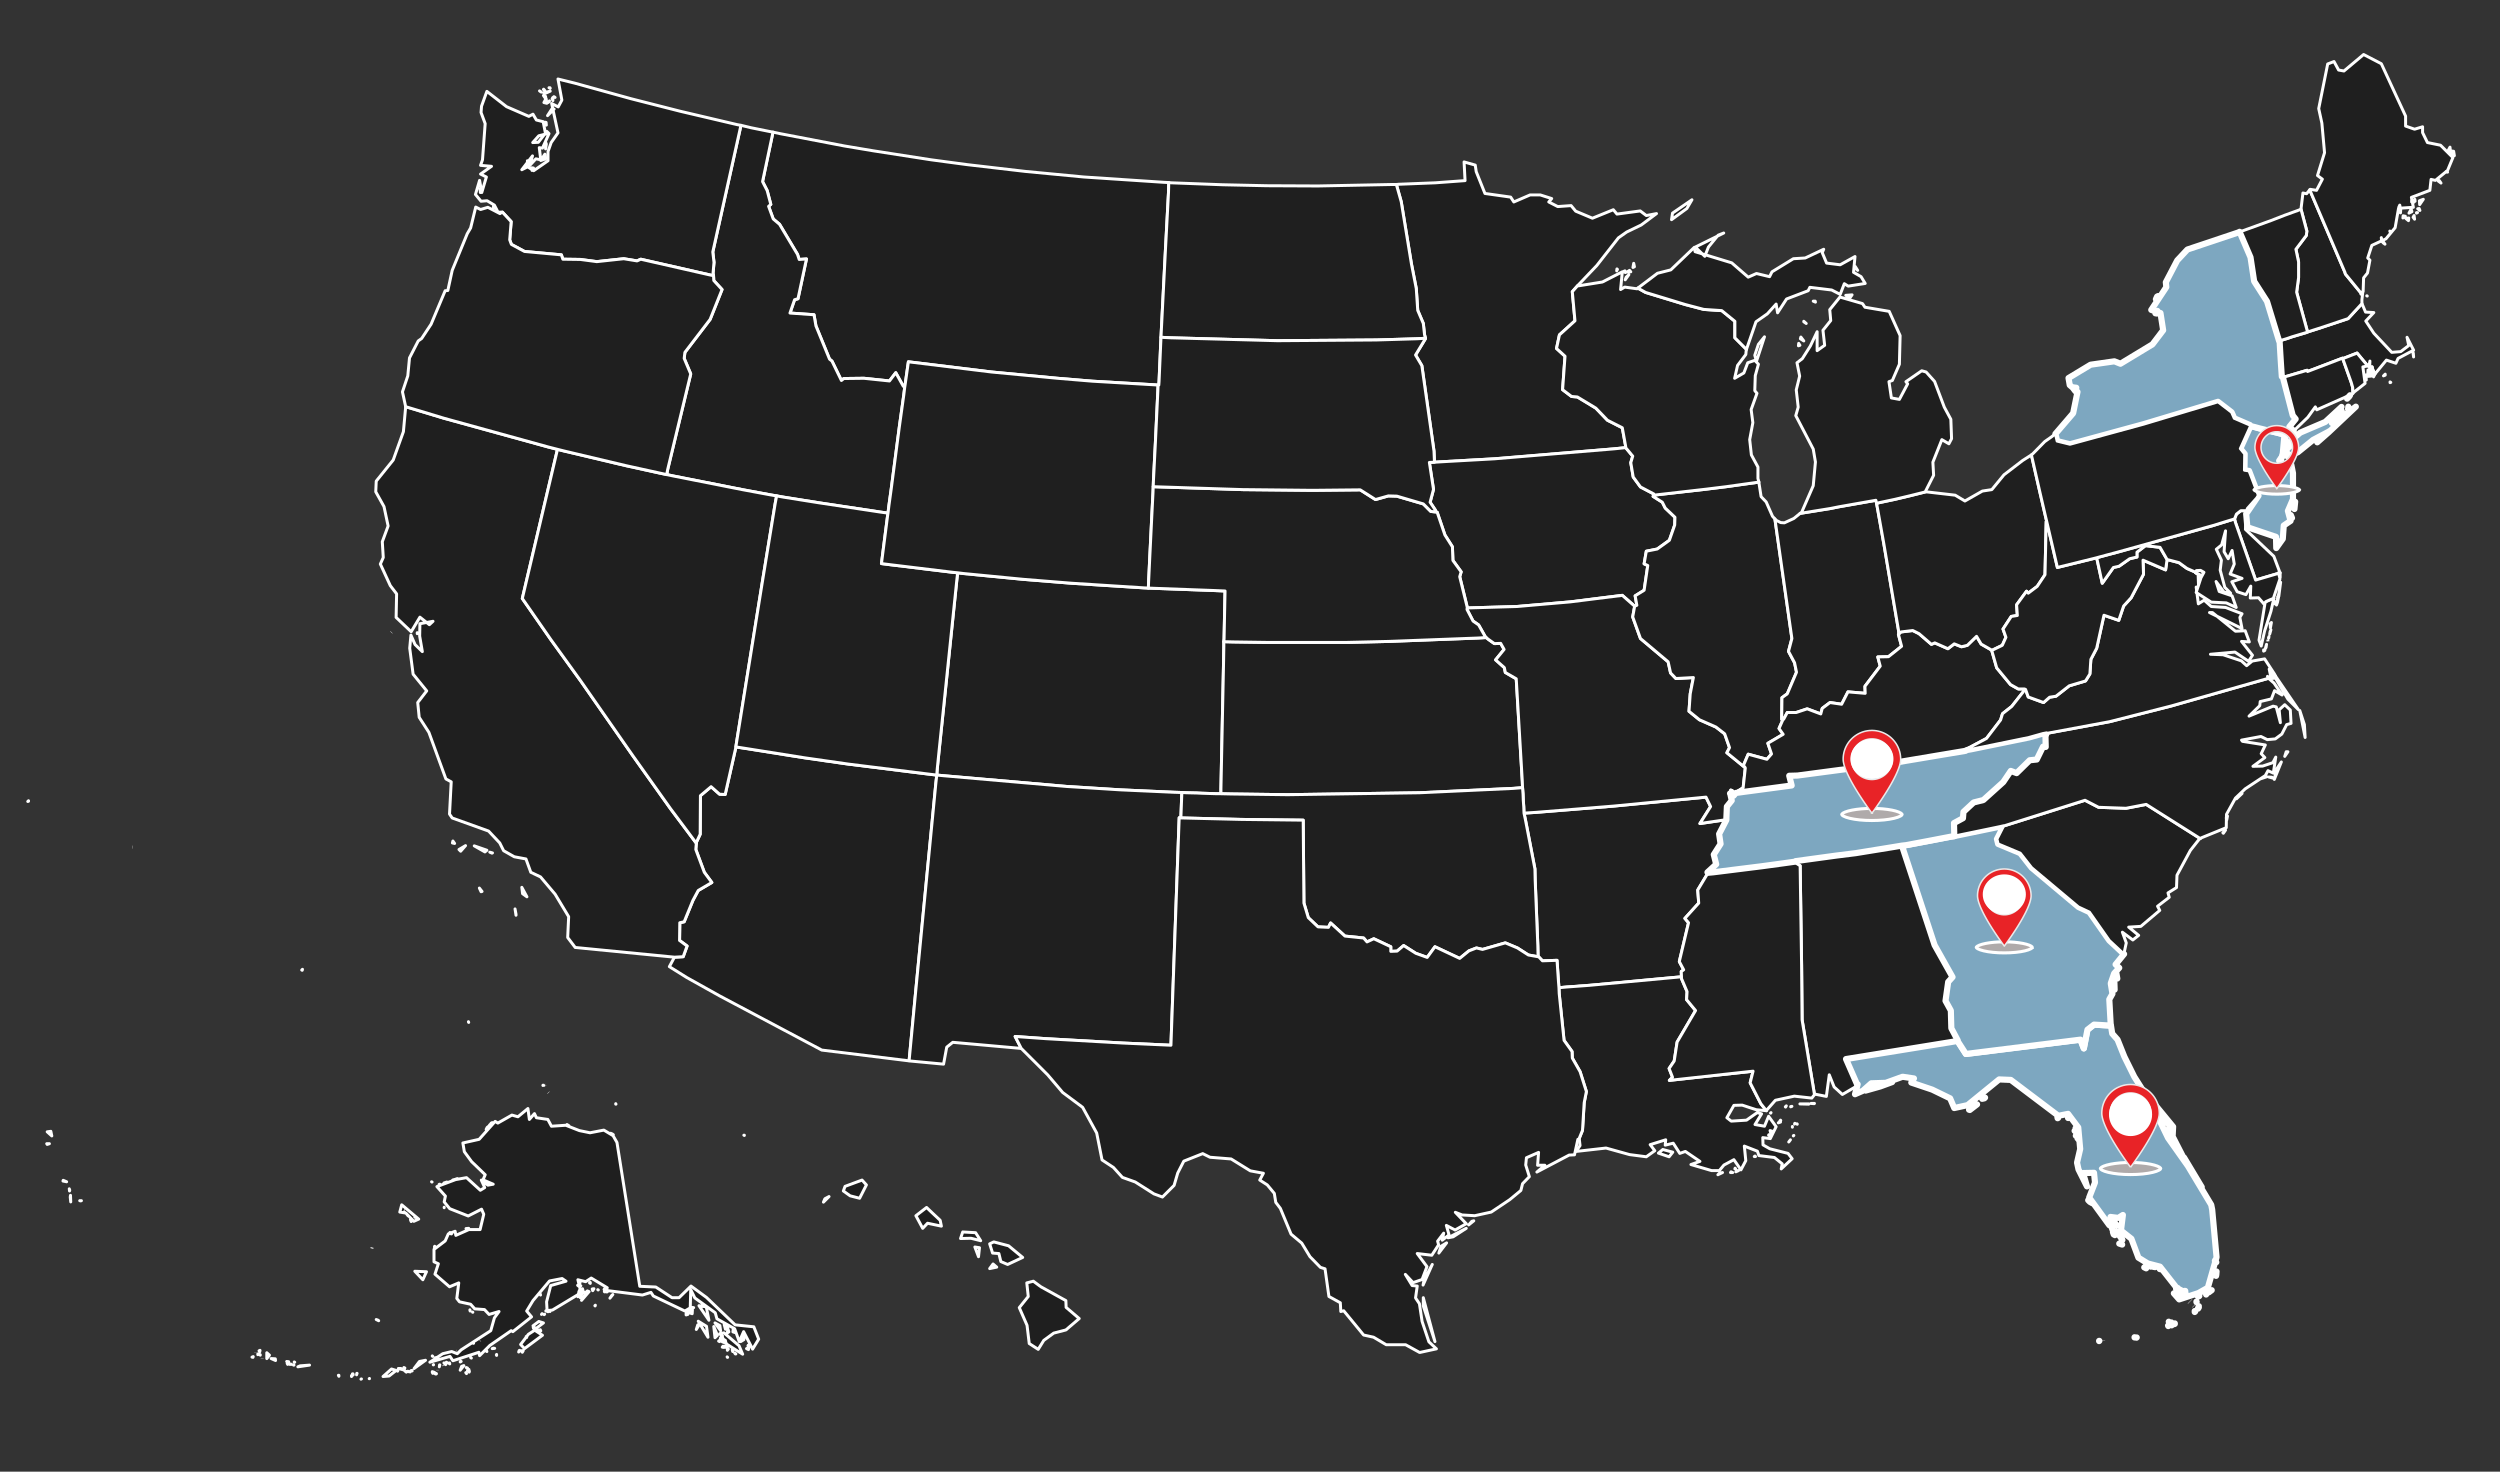 <svg xmlns="http://www.w3.org/2000/svg" width="812" height="478" fill="none"><rect width="100%" height="100%" fill="#333333" stroke="none"/><path fill="#1F1F1F" stroke="#fff" stroke-linejoin="round" stroke-width=".971" d="m776.525 124.208-.236-.158v.236l.236-.078zm-2.364-2.127.551-.236v-.316l-.551.552zm9.773-6.144-.079-1.103-.158-.63.237 1.733zm-34.443-8.114-.551.237-4.493 1.339-1.576.551-1.813.551-.63.237v.236l.236 4.096.237 3.781.236 3.466.394.236 1.419-.393 6.384-1.891.157.394 11.35-4.332.079.157 1.024-.394 3.626-1.418 3.468 4.175.473-.394.236-1.181-.079 1.89h.788l.237.946.709 1.339 3.704-4.49 3.074 1.024.71-1.576 5.044-2.678-2.128-4.175.551 2.678-2.6 1.97-2.917.236-5.832-6.223-2.601-3.938 2.601-2.757-2.68-.158-1.103-2.6-.079-.157-4.492 4.884-9.931 3.308-3.232 1.024zM453.541 59.93l1.576 5.593 3.311 20.166 1.576 8.034.473 7.09 1.813 4.253.394 3.624.315 1.181-.079.237-3.153 5.199 2.05 3.465 3.94 27.728.158 3.623 3.941-.236 15.526-.866 38.777-3.23 3.862-.394v-.394l-1.103-6.065-4.808-2.442-3.783-3.939-5.99-3.623-1.891-.158-2.917-2.205.789-10.871-2.759-2.52.946-4.411 5.044-4.569-.867-9.453 1.813-2.048 6.147-6.459 7.015-8.98 2.68-1.89 4.729-2.285 4.965-3.702-3.31.63-1.971-1.497-7.566 1.024-1.182-1.417-6.778 2.757-5.438-2.285-1.498-1.811-4.335.315-2.916-1.497.946-1.103-3.705-1.181h-3.31l-5.28 2.284-1.025-1.576-8.354-1.181-2.838-7.09-.315-2.126-3.626-1.024.316 6.065-9.616.709-11.901.473-.788.078zm-75.426-.709-26.088-1.732-18.994-1.812-18.916-2.206-11.743-1.575-18.758-2.915-9.379-1.575-20.965-4.017-2.207-.473-3.389 16.07 1.497 2.914 1.182 4.49-.709.63 1.498 4.096 2.049 1.733 5.832 9.767.552 1.655 2.364-.158-2.758 12.919-1.104.315-1.497 4.332 7.803.552.63 3.623 4.414 10.792.788.63 3.074 6.301.788-.63 6.542-.078 8.275.866 2.049-2.678 2.444 4.411.473.236.078-.472 1.104-7.72 26.955 3.308 21.516 2.049 11.35.945 20.255 1.181 1.025.079h.236l.079-1.103.236-5.435.316-7.168.079-1.812.157-3.151 1.261-24.734 1.025-19.22.079-3.15-1.498-.08z"/><path fill="#1F1F1F" stroke="#fff" stroke-linejoin="round" stroke-width=".971" d="m451.886 59.93-23.803.473-16.63-.079-14.265-.315-16.709-.63-.867-.079-.079 3.151-1.024 19.22-1.262 24.734-.157 3.151 3.074.158 34.757.945 32.078-.236 13.32-.394 2.679-.158-.315-1.181-.394-3.624-1.813-4.253-.473-7.09-1.576-8.034-3.31-20.166-1.576-5.592h-1.655z"/><path fill="#1F1F1F" d="m338.075 417.945-2.443-1.812-2.128.552.473 4.411-2.916 3.623 2.522 5.751.709 5.907 2.916 1.891 1.813-2.914 3.231-2.364 3.941-1.024 4.335-3.702-4.256-3.623-.079-2.206-8.118-4.49zm-14.344-6.38-1.182-1.024-1.104 1.496 2.286-.472zm-5.911-3.388.315-2.914-1.498-.236 1.183 3.15zm4.965-4.805-1.34.631.946 2.993 2.049.157.631 2.6 2.206.945 4.887-2.284-4.571-3.781-4.808-1.261zm-10.088-3.229-.71 2.127 3.389-.079 3.153.788-1.655-2.6-4.177-.236zm-9.931-6.223-1.813-1.733-3.468 2.678 2.207 4.096 1.576-1.654 4.493.945-.394-1.89-2.601-2.442zm-35.309-3.466.473-1.103 1.339-.709-1.812 1.812zm12.531-7.168-5.517 2.048-.551 1.496 2.206 1.576 3.074.788 2.207-4.333-1.419-1.575zm-38.225-14.494v-.079h-.158l.158.079zm-41.772-10.319v.157h.079l-.079-.157zm-23.487-5.987h-.158v.079l.158-.079zm-24.275-20.401-.079-.237v.079l.079.158zM98.24 314.834l-.236.236.157.079.08-.315zm-89.219-54.51.237-.079v-.157l-.237.236z"/><path stroke="#fff" stroke-linejoin="round" stroke-width=".971" d="m178.08 354.849.079.079m-1.103-2.442h-.079v-.079M43.07 275.133h-.08m295.085 142.812-2.443-1.812-2.128.552.473 4.411-2.916 3.623 2.522 5.751.709 5.907 2.916 1.891 1.813-2.915 3.231-2.363 3.941-1.024 4.335-3.702-4.256-3.623-.079-2.206-8.118-4.49zm-14.344-6.38-1.182-1.024-1.104 1.496 2.286-.472zm-5.911-3.388.315-2.914-1.498-.236 1.183 3.15zm4.965-4.805-1.34.631.946 2.993 2.049.157.631 2.6 2.207.945 4.886-2.284-4.571-3.781-4.808-1.261zm-10.088-3.229-.71 2.127 3.389-.079 3.153.788-1.655-2.6-4.177-.236zm-9.931-6.223-1.813-1.733-3.468 2.678 2.207 4.096 1.576-1.654 4.493.945-.394-1.89-2.601-2.442zm-35.309-3.466.473-1.103 1.339-.709-1.812 1.812zm12.531-7.168-5.517 2.048-.551 1.496 2.206 1.576 3.074.788 2.207-4.333-1.419-1.575zm-38.225-14.494v-.079h-.158l.158.079zm-41.772-10.319v.157h.079l-.079-.157zm-23.487-5.987h-.158v.079l.158-.079zm-24.275-20.401-.079-.237v.079l.079.158zM98.24 314.834l-.236.236.157.079.08-.315zm-89.219-54.51.237-.079v-.157l-.237.236z"/><path fill="#1F1F1F" stroke="#fff" stroke-linejoin="round" stroke-width=".971" d="m250.985 42.916-7.014-1.418-2.286-.551-1.025-.237-9.142 41.119.394 3.387-.315 3.545.157.787v.08l.079 1.496 2.68 2.914-3.862 9.689-8.197 10.713-.236 1.969 2.128 5.042-7.488 31.036-.315 1.654 2.207.472 22.304 4.412 8.907 1.654 2.285.394 2.207.393 11.349 1.812 20.335 3.072 2.285.315.316-2.599.709-5.12 2.68-20.481 1.418-10.161.316-2.6-.473-.236-2.443-4.411-2.05 2.678-8.275-.866-6.542.078-.788.631-3.074-6.302-.788-.63-4.414-10.792-.63-3.623-7.803-.552 1.498-4.332 1.103-.315 2.759-12.919-2.365.158-.552-1.654-5.832-9.768-2.049-1.733-1.498-4.096.71-.63-1.183-4.49-1.497-2.915 3.389-16.069h-.079z"/><path fill="#1F1F1F" stroke="#fff" stroke-linejoin="round" stroke-width=".971" d="m156.012 62.53.079-1.34-.158.08.079 1.26zm16.788-7.168.472-.788-.551-.079.079.867zm-1.498-1.418.473-1.576-.473-.157v1.733zm5.754-2.285-.079-1.575-1.34 2.048 1.419-.472zm.157-3.308.237-1.575-.158-.394-.079 1.97zm.237-7.72-.079-.866-.316-.079.395.946zm2.522-5.198-.71-.08-1.418 2.206 2.128-2.126zm-1.971-2.127.394-.315.079-.237-.473.552zm-.394.236-.236-1.575-.71 1.339.946.236zm-.394-2.206-.709-.315.552.788.157-.473zm2.365 1.34v-1.024l-.237.393.237.63zm.709-1.024-.315-.237h-.079l.394.237zm-4.493-1.733-.394-.315-.157-.08.551.395zm2.917-.315-2.128.551.551.157 1.577-.708zm-1.734-.158-.394-.473-.079.08.473.393zm1.655-.945h-.315l.394.157-.079-.157zm-15.448 40.41 2.837 3.071-.473 5.908.552 1.497 4.256 2.284 11.98 1.103.473 1.418 5.675.079 5.359.709 8.749-.946 4.335.71 1.182-.552 22.147 5.041 1.497.315-.157-.787.315-3.545-.394-3.387 9.142-41.119-1.261-.236-18.442-4.332-16.079-4.097-18.206-5.04-5.438-1.34 1.261 6.853-1.182 2.206-2.128-1.103 2.049 9.531-2.207 3.151-1.025 2.915v2.993l-4.65 3.23-1.97-1.26-1.892.944 3.468-4.49-.867 3.073 1.971-2.127 1.576.315-.473-3.939 1.025.158 2.128-4.727-.71-.708-2.758 3.544-1.813.08 1.97-2.207 2.207-.55-.788-4.018-2.207-.552-1.103-1.89-1.34.709-7.251-3.151-6.384-4.963-1.734 4.805-.158 2.048 1.34 3.624-.867 11.737-.63 1.812 3.546.315-3.546 2.52 1.891.946-1.497 5.04-.71-3.938-1.339 4.57 1.812 2.205 1.971-.158 2.364 1.418 1.182 2.284h1.419zm139.031 182.591-26.56-3.309-14.266-2.048-20.334-3.229-2.049-.315v.157l-3.468 15.282-1.813-.079-2.759-2.442-3.467 2.915-.079 12.524-1.261 2.678v.315l-.158 1.97 2.759 7.404 2.443 3.309-4.414 2.599-1.734 3.23-2.837 6.932-1.419.315-.079 5.75 2.444 1.812-1.261 3.466-2.838.157-1.655 3.072 5.675 3.545 10.719 5.987 33.102 17.565 28.058 3.466h.316l2.206-23.237.552-5.75 5.911-60.969.316-2.836-2.05-.236z"/><path fill="#1F1F1F" d="m167.283 295.22.315 1.733v.315l-.315-2.048zm-11.586-6.775.552 1.182.315-.079-.867-1.103zm13.793-.236.236 2.048 1.419 1.024-1.655-3.072zm-9.537-11.186-.867-.236.709.315.158-.079zm-8.748-2.363-2.128 1.261.551.551 1.577-1.812zm-4.099-1.496-.157.63.709.157-.552-.787zm6.936 1.575 3.468 1.969.63-.551-4.098-1.418zm-18.443-69.003-.079-.237v.315l.079-.078zm45.477-59.788-3.074-.787-33.733-9.295-12.532-3.781v.315l-.709 7.798-3.31 9.216-5.517 6.853-.158 3.466 2.68 4.805 1.34 6.302-1.892 5.12.315 5.12-.946 2.127 3.232 7.011 2.049 2.678-.158 7.641 4.887 4.647 2.837-4.726 3.074 2.442 1.182-1.103-4.256.788-.078 4.017.866 5.042-2.364-2.285-1.34-3.072-.394 4.254 1.103 8.428 4.414 5.435-2.916 3.781.473 4.805 3.152 4.884 5.518 15.124 1.733.946-.551 10.476.867 1.26 11.822 4.254 3.626 3.86 1.261 2.521 3.467 1.969 3.784.709 1.576 4.332 3.152 1.497 4.729 5.593 4.414 7.325-.315 6.775 2.443 3.229 32.236 3.151 2.837-.157 1.261-3.466-2.443-1.812.078-5.75 1.419-.316 2.837-6.931 1.734-3.23 4.414-2.599-2.443-3.309-2.759-7.404.158-1.97v-.078l-2.049-2.757-6.306-8.429-12.216-17.172-17.024-24.419-9.615-13.312-9.301-13.391 10.719-45.451.71-2.994z"/><path stroke="#fff" stroke-linejoin="round" stroke-width=".971" d="m127.166 205.342-.079.079m40.196 89.799.315 1.733v.315l-.315-2.048zm-11.586-6.775.552 1.182.315-.079-.867-1.103zm13.793-.236.236 2.048 1.419 1.024-1.655-3.072zm-9.537-11.185-.867-.237.709.315.158-.078zm-8.748-2.364-2.128 1.261.551.551 1.577-1.812zm-4.099-1.496-.157.63.709.157-.552-.787zm6.936 1.575 3.468 1.969.63-.551-4.098-1.418zm-18.443-69.003-.079-.237v.315l.079-.078zm45.477-59.788-3.074-.787-33.733-9.295-12.532-3.781v.315l-.709 7.798-3.31 9.216-5.517 6.853-.158 3.466 2.68 4.805 1.34 6.302-1.892 5.12.315 5.12-.946 2.127 3.232 7.011 2.049 2.678-.158 7.641 4.887 4.647 2.837-4.726 3.074 2.442 1.182-1.103-4.256.788-.078 4.017.866 5.042-2.364-2.285-1.34-3.072-.394 4.254 1.103 8.428 4.414 5.435-2.916 3.781.473 4.805 3.152 4.884 5.518 15.124 1.733.946-.551 10.476.867 1.26 11.822 4.254 3.626 3.86 1.261 2.521 3.467 1.969 3.784.709 1.576 4.332 3.152 1.497 4.729 5.593 4.414 7.325-.315 6.775 2.443 3.229 32.236 3.151 2.837-.157 1.261-3.466-2.443-1.812.078-5.75 1.419-.316 2.838-6.931 1.733-3.23 4.414-2.599-2.443-3.309-2.759-7.404.158-1.97v-.078l-2.049-2.757-6.306-8.429-12.216-17.172-17.024-24.419-9.615-13.312-9.301-13.391 10.719-45.451.71-2.994z"/><path fill="#1F1F1F" stroke="#fff" stroke-linejoin="round" stroke-width=".971" d="m397.581 207.39.315-15.439-3.783-.158-19.231-.709-1.891-.079-1.577-.078-23.408-1.497-15.605-1.26-19.468-1.891-1.891-.236-.237 2.048-4.256 41.04-1.497 14.336-.631 6.223-.157 2.048 2.443.236 39.723 3.466 17.497 1.103 17.418.788 2.522.078 1.576.079 3.311.079 1.576.079 4.965.157h1.261v-1.575l.867-41.67.079-4.647v-1.497l.079-1.024zM239.4 240.08l8.197-50.965 4.177-25.522.473-2.52-2.286-.394-8.906-1.655-22.305-4.411-2.206-.472-2.207-.473-11.113-2.442-19.941-4.726-2.206-.552-.71 2.994-10.719 45.451 9.301 13.391 9.615 13.312 17.024 24.419 12.217 17.172 6.305 8.429 2.049 2.757v-.237l1.261-2.678.079-12.524 3.468-2.915 2.758 2.442 1.813.079 3.468-15.282v-.157l.394-2.521z"/><path fill="#1F1F1F" stroke="#fff" stroke-linejoin="round" stroke-width=".971" d="m383.631 263.554.079-2.048.079-2.048.079-2.048-2.522-.079-17.419-.788-17.497-1.103-39.722-3.466-2.444-.236-.315 2.836-5.911 60.969-.552 5.75-2.207 23.237.316.079 10.876 1.024 1.025-5.514 1.97-1.575 22.068 1.969h.158l-1.97-3.86 10.009.709 24.985 1.418 15.605.709 2.68-73.887.551.079.079-2.127zM131.738 132.085l12.531 3.781 33.733 9.295 3.074.787 2.207.552 19.94 4.726 11.113 2.442 2.207.473.315-1.655 7.487-31.035-2.128-5.042.237-1.969 8.197-10.713 3.862-9.689-2.68-2.914-.079-1.497v-.079l-1.497-.315-22.148-5.041-1.182.551-4.335-.709-8.748.946-5.36-.71-5.674-.078-.473-1.418-11.98-1.103-4.256-2.284-.552-1.497.473-5.908-2.837-3.072-.237.079-.551.394-3.941-2.048-2.365.709-1.576-.788-1.655 6.774-1.103 1.89-4.887 11.895-1.419 6.538-.867.08-4.571 10.87-3.074 4.647-1.103.788-2.837 5.514-.552 5.829-1.734 5.199 1.024 4.726.001.079zm28.846-64.671-.237-.71-.078.552.315.158zm125.553 98.936-20.334-3.072-11.349-1.812-2.207-.393-.473 2.52-4.177 25.522-8.197 50.965-.394 2.521 2.049.315 20.334 3.229 14.266 2.048 26.561 3.309 2.049.236.158-2.048.63-6.223 1.498-14.336 4.256-41.04.236-2.048-1.576-.158-20.098-2.442-3.074-.393 1.97-15.361.158-1.024-2.286-.315z"/><path fill="#1F1F1F" stroke="#fff" stroke-linejoin="round" stroke-width=".971" d="m374.647 155.952.63-12.288.788-16.542.079-2.048-1.024-.079-20.256-1.181-11.349-.945-21.517-2.049-26.955-3.308-1.103 7.72-.079.472-.315 2.6-1.419 10.161-2.679 20.481-.71 5.12-.315 2.599-.158 1.024-1.97 15.361 3.074.393 20.098 2.442 1.576.158 1.891.236 19.468 1.891 15.605 1.26 23.408 1.497 1.577.079.079-2.048.394-8.271.709-14.416.315-6.144.079-2.048.079-2.127zm186.002 110.28-8.512 1.26 3.468-5.514-1.497-3.072-30.029 2.915-25.379 2.048-3.704.236.473 2.206 3.074 15.911.079 3.545.867 21.426.078 3.545.237.078 1.182 1.261 4.729-.158.473 6.932.158 1.969 2.443-.236 7.487-.551 29.714-2.757h.157l-.079-1.733.789-.552-1.419-2.678 2.995-12.603-1.182-1.418 4.492-4.963-.315-4.253 3.31-5.514v-.079l-.158-.158 2.838-2.599-.788-3.151 2.207-3.466-.473-3.23 2.364-4.568v-.079h-.079zm-23.485-105.79-4.335-2.284-2.364-3.23-.789-4.647.631-2.127-2.286-2.757-3.862.394-38.777 3.23-15.526.866-3.941.236-1.655.079 1.34 8.744-1.104 4.175 1.734 2.599v.551l.552.079 2.522 7.405 2.443 3.86.158 4.411 2.68 3.702-.473 1.575 2.443 9.926v.236l16.157-.473 17.261-1.496 16.945-2.127 3.862 3.387.157.157.71-.315-.552-3.072 2.916-1.811 1.183-8.035-1.183-.551.71-4.097 3.546-.709 3.941-2.835 1.734-4.963.079-2.521-3.153-2.993-.946-1.89-2.995-1.891.158-.394.079-.394zm-42.719 93.344-1.97-33.32-3.547-2.048-.315-1.576-2.837-2.52 2.758-3.387-1.103-1.97-2.05.079-1.891-1.339-.788-.63-2.68.157-29.083 1.103-13.32.315h-26.482l-10.64-.157-2.995-.079v1.497l-.078 4.647-.867 41.67v1.575l3.389.079 18.285.236 42.797-.63 30.501-1.418 2.995-.236-.079-2.048z"/><path fill="#1F1F1F" stroke="#fff" stroke-linejoin="round" stroke-width=".971" d="m530.778 196.756-3.862-3.387-16.945 2.126-17.26 1.497-16.158.473-.078.472 1.97 3.781 1.813 1.261 2.128 3.781.315.315.788.63 1.892 1.339 2.049-.079 1.103 1.97-2.758 3.387 2.837 2.52.315 1.576 3.547 2.048 1.97 33.32.079 2.048.158 2.048.079 2.048.157 2.127.079 2.048 3.705-.236 25.378-2.048 30.029-2.915 1.497 3.072-3.468 5.514 8.512-1.26h.079v-.63l.158-3.624 1.576-1.969-.473-2.206-.079-.078-.078-.079.315-1.024.473.157.236.63-.079.237v.709l.316.079.63-.788v-.079l.079-.236 2.049-1.261.315-.157.71-6.459-.158-.315-.236-.079-5.596-4.569.867-1.654-1.577-4.49-2.837-2.206-5.359-2.363-3.389-2.757.394-5.671 1.024-5.278-5.674.315-1.734-1.812-.788-3.623-8.985-7.562-2.523-7.011.631-3.466-.158-.157z"/><path fill="#1F1F1F" stroke="#fff" stroke-linejoin="round" stroke-width=".971" d="m464.731 166.114-2.443-2.442-8.591-2.521-2.758-.079-4.178 1.182-4.965-3.151-15.527.158-22.62-.237-26.718-.866-2.364-.079-.079 2.048-.315 6.144-.71 14.415-.394 8.271-.079 2.048 1.892.079 19.231.709 3.783.158-.315 15.439-.079 1.024 2.995.079 10.64.157h26.482l13.319-.315 29.083-1.103 2.68-.157-.315-.315-2.128-3.781-1.813-1.261-1.97-3.781.078-.472v-.237l-2.443-9.925.473-1.575-2.68-3.702-.157-4.412-2.444-3.859-2.522-7.405-.551-.079-1.498-.157zm30.188 95.943-.158-2.127-.079-2.048-.157-2.048-2.995.236-30.502 1.418-42.796.63-18.286-.236-3.389-.079h-1.261l-4.965-.157-1.576-.079-3.311-.079-1.576-.079-.079 2.048-.079 2.049-.078 2.048-.079 2.126h.473l19.073.473 20.177.236.236 26.94 1.419 4.726 3.152 2.994 3.389.157.71-1.418 4.65 4.254 6.069.63 1.103 1.26 2.207-1.024 5.517 2.6v1.496l2.049-.078 2.128-1.812 3.941 2.521 3.704 1.339 2.522-3.466 8.039 3.781 2.995-2.442 2.444-.945 1.97.472 7.409-2.127 3.94 1.655 3.547 2.284 3.074.551h.079l-.079-3.544-.867-21.426-.079-3.545-3.074-15.911-.473-2.206-.078-2.048z"/><path fill="#1F1F1F" stroke="#fff" stroke-linejoin="round" stroke-width=".971" d="m460.317 110.029-13.319.394-32.078.236-34.758-.945-3.073-.158-.079 1.812-.315 7.168-.237 5.435-.079 1.103h-.236l-.079 2.048-.788 16.542-.631 12.288-.079 2.127 2.365.079 26.718.867 22.62.236 15.527-.158 4.965 3.151 4.177-1.181 2.759.078 8.591 2.521 2.443 2.442 1.498.158v-.552l-1.734-2.599 1.103-4.175-1.34-8.744 1.655-.079-.157-3.623-3.941-27.727-2.049-3.466 3.152-5.199.079-.237-2.68.158zm99.15 270.815-1.024.236-.473.473 1.497-.709zm3.31 0-.551-.236-.158.236h.709zm1.892-.63h-.552l-.315.394.867-.394zm-.946-.552-.157-.236-.079.236h.236zm6.305-4.175-.236.158h.394l-.158-.158zm11.035-4.647.472-.63-.551.709.079-.079zm1.576-2.048-.158.079v.079l.158-.158zm-40.511 6.932 1.182-1.497-3.231-.866-1.419 1.181 3.468 1.182zm32.708-6.853-.315-.315-.079.157.394.158zm.867-1.418-.788-.236.236.787.552-.551zm6.463-1.339v-.237.237zm1.576-1.024-.079-.079.079.157v-.078zm-.63-.158-.158-.079-.079.237.237-.158zm-5.517-.236.709-.236v-.237l-.709.473zm.394-.394.394-.394-.079-.079-.315.473zm-2.759-2.915-.157.158h.078l.079-.158zm-29.083-44.111h-.157l-29.714 2.757-7.487.551-2.443.236.079 1.891 1.576 15.203 2.601 3.623.079 2.127 2.522 4.411 2.049 6.459-.709 3.624-.552 8.98-1.182 2.914h.157l.237 2.048-1.34 1.891 9.773-1.103 7.645 2.127 5.438.709 2.759-1.969-1.498-1.97 5.044-1.575-.157 1.733 2.601-.63 2.128 3.308 1.813-.63 4.728 3.229-2.916 1.024 6.7 1.97h2.522l1.497-1.812 3.232-1.733 2.285 3.308 1.577-2.993-.473-4.726 4.256 1.654.473 1.418 5.044.63 2.522 2.048-.315 1.654 3.546-3.308-1.34-1.733-5.911-1.497-2.207-1.26-.078-2.363 2.443.315 1.891-3.86-2.443-3.387-1.34 3.23-3.074-.552 2.128-3.466-1.418-.394-3.468 2.442-4.965.315-1.419-1.102 2.286-4.018 2.679-.078 4.572 1.496 3.31.315-1.813-2.284-3.468-6.774.946-3.781-27.191 2.993 1.024-1.024-1.103-2.836 1.655-2.442.946-6.144 5.99-10.24-2.916-3.545.157-2.599-1.813-4.254v-.551z"/><path fill="#1F1F1F" stroke="#fff" stroke-linejoin="round" stroke-width=".97" d="m466.071 435.747-3.783-14.257v2.678l3.783 11.579zm-.867-25.049-2.68 5.042-.315 1.654 2.995-6.696zm2.128-3.702 2.522-3.308-1.813 1.102-.709 2.206zm8.906-8.035-5.911 3.072 1.655-.315 4.256-2.757zm.788-1.102 1.656-1.34-.631.158-1.025 1.182zm-93.474-132.178-.552-.079-2.68 73.887-15.605-.709-24.985-1.418-10.009-.709 1.97 3.86.079.079 8.512 8.507 4.887 5.75 6.462 4.806 4.572 8.349 1.734 8.744 3.704 2.442 2.916 3.229 4.177 1.497 6.069 3.86 2.759 1.024 3.783-3.781 1.182-4.018 1.97-3.859 6.148-2.442 2.364 1.181 6.857.552 6.227 3.86 4.256.787-1.182 2.206 2.443 1.575 2.285 2.757.473 2.915 1.498 1.969 3.468 8.35 3.468 2.914 2.679 4.411 3.389 3.466 1.498.473 1.261 8.98 3.704 2.048.158 2.836.946-.237 6.462 7.878 3.232.709 4.098 2.441h6.305l4.572 2.521 5.438-1.181-2.443-2.285-2.207-6.617-.867-5.75-1.261-1.89.552-3.86-1.656-.158-2.206-3.623 2.522 2.678 2.916-1.024 1.576-4.175-3.152-4.254 4.729.552 2.206-3.387-.315-1.182 1.97-2.599-.472 2.284 2.206-1.733-.867-3.072 2.838 1.497 3.625-2.048-3.546-3.703 2.206.867 4.099.236 5.359-1.181 5.99-4.018 3.626-2.993.551-2.206 2.207-2.284-1.182-3.781.236-2.363 3.941-1.733-.315 4.175h2.364l-2.6 2.205 10.482-5.514 1.734-.078 1.103-5.042h.316l1.182-2.914.551-8.98.71-3.624-2.049-6.459-2.522-4.411-.079-2.127-2.601-3.623-1.577-15.203-.078-1.891-.158-1.969-.473-6.932-4.729.158-1.182-1.261-.236-.078h-.079l-3.074-.552-3.547-2.284-3.941-1.654-7.408 2.127-1.971-.473-2.443.945-2.995 2.442-8.039-3.781-2.522 3.466-3.704-1.339-3.941-2.521-2.128 1.812-2.049.079v-1.497l-5.517-2.599-2.207 1.024-1.104-1.261-6.068-.63-4.651-4.254-.709 1.418-3.389-.157-3.153-2.993-1.418-4.727-.237-26.939-20.176-.237-19.074-.472h-.472z"/><path fill="#1F1F1F" stroke="#fff" stroke-linejoin="round" stroke-width=".971" d="m760.841 116.331-11.349 4.332-.158-.394-6.384 1.891-1.419.393.158.788 2.995 11.58.946 1.181-2.05 2.521 1.419 1.339 4.571-4.411 2.444-3.387.473.945 11.507-5.12.236-.237-.079-1.89-.473-1.654-2.443-6.853-.315-.867-.079-.157zm-10.64-54.668-1.024 1.26-1.182-.236-.631 5.2v.078l1.892 7.09-.158 1.417-3.389 4.49.867 4.096v5.12l-.631 4.727 3.547 12.918 3.232-1.024 9.93-3.308 4.493-4.884v-1.26l.236-2.048-.552.236-.078-.473-4.966-6.065-.157-.551-11.429-26.782z"/><path fill="#1F1F1F" stroke="#fff" stroke-linejoin="round" stroke-width=".971" d="m768.565 123.42-.079-1.654-.236.63.315 1.024zm1.576-1.26-1.024-1.97-.079 2.048 1.103-.078zm-.473-2.442.552 1.418.709 1.26.473-.945-.709-1.339-.236-.946h-.789v.552zm-8.748-3.23.315.867 2.443 6.853.473 1.654.079 1.89.158-.236 3.783-2.993-.709-5.357 1.576-.315-3.468-4.175-3.625 1.418-1.025.394zm-11.428-8.665-3.547-12.918.631-4.727v-5.12l-.867-4.096 3.389-4.49.158-1.417-1.892-7.09-1.024.394-4.335 1.575-4.256 1.655-9.773 3.544-.552.158 3.547 8.27 1.182 7.8 4.177 6.537 3.941 12.919.157-.079.631-.237 1.813-.551 1.576-.551 4.492-1.339.552-.237zM583.27 279.859l.316.63 1.103.709.473 32.297.157 17.723 4.02 24.262.315-.079 3.547.709.946-7.011 1.576 3.939 2.68 2.442 5.123-2.994-.552-.472.158.078-3.547-8.113 34.048-5.514 2.286-.394v-.079l-2.128-4.017-.158-5.75-1.734-3.151.867-6.144 1.419-1.576-5.832-10.397-10.562-32.139-.078-.158-2.365.394-12.61 2.048-6.306.788-13.241 1.812.079.157z"/><path fill="#7DA7C0" d="M694.007 434.408h-.158l.079.079.079-.079zm-.71-.079v.079h.079l-.079-.079zm-11.428 1.182h-.079v.079l.079-.079zm22.384-4.963h-.079l.079.158v-.158zm2.128-.551v-.158l-.158.237.158-.079zm-.789-.158-.315-.315-.079.079.394.236zm-.236.631-.946-1.182.552 1.024.394.158zm7.487-4.648v.315l.158-.157-.158-.158zm1.104-.788.236-.393-.315.315.079.078zm.236-.787h-.079v.079l.079-.079zm-.709-1.418-.079-.079v.158l.079-.079zm.552-1.891-.158.079.236.079-.078-.158zm.315 0-.158-.157.079.236.079-.079zm-.552-.157-.079-.079v.158l.079-.079zm2.916-.552v-.078l-.157.315.157-.237zm-3.31.315h-.158l.158.079v-.079zm1.655-.945h-.236l-.079.079.315-.079zm-5.99-.079v-.157l-.079.157h.079zm.71-.236h-.237l.237.473v-.473zm-1.892.079v-.473l-.394.079.394.394zm-1.103-.788.394.394v-.158l-.394-.236zm11.586.473-1.419.63.473.079.946-.709zm-11.035-.709h-.473v.157l.473-.157zm12.453-3.939.079-.394.079-1.024-.158 1.418zm.079-4.411-.315-.788-.158.316.473.472zm-18.206 1.969-.158.237.394.079-.236-.316zm-1.498-.709-.709.237.552.079.157-.316zm-1.576.158v-.236l-.079.079.079.157zm-1.655-.079-.473.315.63.315-.157-.63zm2.207.079-.079-.236-.394-.079.473.315zm-10.325-7.72-.473.237.946.315-.473-.552zm-1.892-2.52-.63-.945.236.708.394.237zm2.443 1.575-1.103-2.52-.788-.237 1.891 2.757zm-3.152-3.151-.237-.63-.157-.394.394 1.024zm-6.542-8.743-1.418-1.024.551.551.867.473zm35.467-5.278-5.753-9.61h-.316l6.069 9.61zm-39.802-15.36-.236-.079.236.157v-.078zm-.472-.552-.079.079.079.079v-.158zm-.552-.787v-.079l-.079.079h.079zm.315-.315.237.157v-.157h-.237zm.473-.316-.315.079h.079l.236-.079zm-.552-.078-.236-.237.079.079.157.158zm-.551-.867h-.158l.236.079-.078-.079zm.551-.945h-.315l-.079.079.394-.079zm.316.157-.395-.393.158.078.237.315zm-2.995-3.387-.158-.078v.078h.158zm-3.39 0-.236-.315.079.394.157-.079zm-28.688-2.599 2.364-1.812-2.601 1.733.237.079zm4.729-3.781.236-.236-.946.393.71-.157zm-29.95-5.278-8.591 2.757 4.729-1.339 3.862-1.418zm21.359-13.391-2.286.394-34.048 5.514 3.547 8.113.236.079-.867 3.23 2.522-1.103 2.759-2.442 4.729-.157 5.438-1.97 3.704.552-.867 1.339 6.778 2.284 5.833 2.836 1.34 3.151 4.334-.946 10.246-8.349 3.784.157 15.447 11.658 3.153-.63 3.31 4.411.631 7.011-1.025 4.411.473 2.206 2.758 5.514-1.261-4.333 3.547-.078.315 3.15-1.891 4.884 6.541 8.98 2.444.079-2.049-2.757 2.522.315 1.497-.945-.63 5.041 3.389 2.678 2.285 6.145 3.074 1.89 3.941 1.024 5.438 6.932 2.837 1.497-3.783.236 1.734 1.969 6.227-2.048 3.073-1.733 2.838-9.925-1.419-15.439-.315-1.576-7.566-12.603-6.463-9.137-3.626-7.484 3.074 2.6.631-.473 1.339 6.538 3.468 4.963-3.389-6.617.158-3.151-10.167-12.367-2.444-3.86-3.231-6.538-2.207-5.514-1.734-1.969-.394-2.521-.079-.078-5.438-.316-2.128 1.655-1.182 6.065-1.104-2.836-37.2 4.648-2.68-4.175.079-.079z"/><path stroke="#fff" stroke-linejoin="round" stroke-width="2" d="M693.455 434.251v-.079m-10.719 1.26v.079m-.158 0v-.079m30.187-11.422-.079-.078m-1.34-1.182-.079-.079m4.414-3.466h-.079m-21.595 15.203h-.158l.079.079.079-.079zm-.71-.079v.079h.079l-.079-.079zm-11.428 1.182h-.079v.079l.079-.079zm22.384-4.963h-.079l.079.158v-.158zm2.128-.551v-.158l-.158.237.158-.079zm-.789-.158-.315-.315-.079.079.394.236zm-.236.631-.946-1.182.552 1.024.394.158zm7.487-4.648v.315l.158-.157-.158-.158zm1.104-.788.236-.393-.315.315.079.078zm.236-.787h-.079v.079l.079-.079zm-.709-1.418-.079-.079v.158l.079-.079zm.552-1.891-.158.079.236.079-.078-.158zm.315 0-.158-.157.079.236.079-.079zm-.552-.157-.079-.079v.158l.079-.079zm2.916-.552v-.078l-.157.315.157-.237zm-3.31.315h-.158l.158.079v-.079zm1.655-.945h-.236l-.079.079.315-.079zm-5.99-.079v-.157l-.079.157h.079zm.71-.236h-.237l.237.473v-.473zm-1.892.079v-.473l-.394.079.394.394zm-1.103-.788.394.394v-.158l-.394-.236zm11.586.473-1.419.63.473.079.946-.709zm-11.035-.709h-.473v.157l.473-.157zm12.453-3.939.079-.394.079-1.024-.158 1.418zm.079-4.411-.315-.788-.158.316.473.472zm-18.206 1.969-.158.237.394.079-.236-.316zm-1.498-.709-.709.237.552.079.157-.316zm-1.576.158v-.236l-.079.079.079.157zm-1.655-.079-.473.315.63.315-.157-.63zm2.207.079-.079-.236-.394-.079.473.315zm-10.325-7.72-.473.237.946.315-.473-.552zm-1.892-2.52-.63-.945.236.708.394.237zm2.443 1.575-1.103-2.52-.788-.237 1.891 2.757zm-3.152-3.151-.237-.63-.157-.394.394 1.024zm-6.542-8.743-1.418-1.024.551.551.867.473zm35.467-5.278-5.753-9.61h-.316l6.069 9.61zm-39.802-15.36-.236-.079.236.157v-.078zm-.472-.552-.079.079.079.079v-.158zm-.552-.787v-.079l-.079.079h.079zm.315-.315.237.157v-.157h-.237zm.473-.316-.315.079h.079l.236-.079zm-.552-.078-.236-.237.079.079.157.158zm-.551-.867h-.158l.236.079-.078-.079zm.551-.945h-.315l-.079.079.394-.079zm.316.157-.395-.393.158.078.237.315zm-2.995-3.387-.158-.078v.078h.158zm-3.39 0-.236-.315.079.394.157-.079zm-28.688-2.599 2.364-1.812-2.601 1.733.237.079zm4.729-3.781.236-.236-.946.393.71-.157zm-29.95-5.278-8.591 2.757 4.729-1.339 3.862-1.418zm21.359-13.391-2.286.394-34.048 5.514 3.547 8.113.236.079-.867 3.23 2.522-1.103 2.759-2.442 4.729-.157 5.438-1.97 3.704.552-.867 1.339 6.778 2.284 5.833 2.836 1.34 3.151 4.334-.946 10.246-8.349 3.784.157 15.447 11.658 3.153-.63 3.31 4.411.631 7.011-1.025 4.411.473 2.206 2.758 5.514-1.261-4.333 3.547-.078.315 3.15-1.891 4.884 6.541 8.98 2.444.079-2.049-2.757 2.522.315 1.497-.945-.63 5.041 3.389 2.678 2.285 6.145 3.074 1.89 3.941 1.024 5.438 6.932 2.837 1.497-3.783.236 1.734 1.969 6.227-2.048 3.073-1.733 2.838-9.925-1.419-15.439-.315-1.576-7.566-12.603-6.463-9.137-3.626-7.484 3.074 2.6.631-.473 1.339 6.538 3.468 4.963-3.389-6.617.158-3.151-10.167-12.367-2.444-3.86-3.231-6.538-2.207-5.514-1.734-1.969-.394-2.521-.079-.078-5.438-.316-2.128 1.655-1.182 6.065-1.104-2.836-37.2 4.648-2.68-4.175.079-.079z"/><path fill="#7DA7C0" stroke="#fff" stroke-linejoin="round" stroke-width="2" d="m686.834 321.45-.079-2.363-.552 2.048.631.315zm.867-3.623-.315-1.812-.237 1.103.552.709zm-36.886-49.626-1.024.236-2.995.631-11.034 2.284-1.025.236-1.103.158-6.148 1.181-1.655.316-6.699 1.26-1.419.157.079.158 10.561 32.139 5.832 10.397-1.418 1.576-.867 6.144 1.734 3.151.157 5.75 2.128 4.017v.079l-.079.079 2.68 4.175 37.201-4.648 1.103 2.836 1.183-6.065 2.128-1.654 5.438.315-.473-8.508 1.025-1.811-.552-3.388 1.103-3.229 1.655-1.812-1.182-1.103 2.759-3.387h-.079l-4.729-4.411-6.463-9.216-3.547-1.654-15.211-12.761-3.704-4.727-7.173-2.993-.394-1.575 2.207-4.333z"/><path fill="#1F1F1F" stroke="#fff" stroke-linejoin="round" stroke-width=".971" d="m582.009 359.339-.394.079v.079l.394-.158zm7.33-.945h-1.103l1.024.079.079-.079zm-9.142.788-.316.315.079.079.237-.394zm7.408-.63h-2.995l2.838.078.157-.078zm-32.866-75.069v.079l-3.31 5.514.315 4.253-4.492 4.963 1.182 1.418-2.995 12.603 1.419 2.678-.788.552.078 1.733v.551l1.813 4.254-.157 2.599 2.916 3.545-5.99 10.24-.946 6.144-1.655 2.442 1.103 2.836-1.024 1.024 27.191-2.993-.946 3.781 3.468 6.774 1.813 2.284v-.079l2.916-3.308 6.148-1.339 5.674.63.867-1.103v-.078l-4.019-24.262-.158-17.723-.473-32.297-1.103-.709-.316-.63h-.157l-3.941.552-6.936.945-15.763 1.969-1.734.158zm96.075-15.282-2.207 4.333.395 1.575 7.172 2.993 3.704 4.727 15.211 12.761 3.547 1.654 6.463 9.216 4.729 4.411.788-3.623-1.261-3.466 3.389 2.52 1.892-1.496-3.232-2.678 3.941-.237 6.147-5.199-.709-1.339 3.783-2.914-.394-1.418 2.759-1.733.157-4.017 4.335-8.035 2.916-3.702.316-.158-17.576-11.107-6.542 1.261-8.906-.315-4.414-2.285-26.166 8.271h-.237zM537.085 160.836l-.158.394 2.995 1.891.946 1.89 3.153 2.993-.079 2.521-1.734 4.963-3.941 2.835-3.547.709-.709 4.096 1.182.552-1.182 8.034-2.916 1.812.552 3.072-.71.315-.63 3.466 2.522 7.011 8.985 7.562.788 3.623 1.734 1.812 5.674-.315-1.024 5.278-.394 5.671 3.389 2.757 5.359 2.363 2.838 2.206 1.576 4.49-.867 1.654 5.596 4.569.236.079-.473-.473 1.577-3.702 6.068 1.654 1.498-1.733-1.182-3.466 4.965-2.915-1.34-1.89 1.182-2.678v-.237l-.315-.078.079-7.011 1.734-1.26 2.995-7.011-.631-3.072-1.97-3.702 1.103-4.175-5.517-38.834-.788-.867-2.049-4.647-1.655-1.733-.709-4.569v-.157l-10.64 1.496-6.385.788-17.181 1.969z"/><path fill="#1F1F1F" stroke="#fff" stroke-linejoin="round" stroke-width=".971" d="m609.279 162.49-12.058 2.127-2.759.552-9.773 1.575-2.049 1.654-3.074 1.418-1.182-.079-1.419-.709-.473-.472 5.517 38.834-1.103 4.175 1.97 3.702.631 3.072-2.995 7.011-1.734 1.26-.079 7.011.315.078.316-.078 1.182-2.206h2.916l3.547-1.181 4.413 1.654.473-1.812 2.522-1.891 3.783.552 2.05-4.017 5.595.472-.078-2.284 4.965-6.538-.788-2.993 3.468-.079 4.256-3.387-1.025-3.86.158-.158-.158-1.339-4.729-27.885-2.128-11.894-.236-1.261-.237-1.024z"/><path fill="#1F1F1F" stroke="#fff" stroke-linejoin="round" stroke-width=".971" d="m562.857 257.41-.237-.631-.473-.157-.315 1.024.079.079.867-.079.079-.236zm53.909-51.517-.157.158 1.024 3.86-4.256 3.387-3.468.079.788 2.993-4.965 6.538.079 2.284-5.596-.472-2.049 4.017-3.783-.551-2.522 1.89-.473 1.812-4.414-1.654-3.547 1.181h-2.916l-1.182 2.206-.315.079v.236l-1.182 2.678 1.339 1.891-4.965 2.914 1.182 3.466-1.497 1.733-6.069-1.654-1.576 3.702.473.473.157.315-.709 6.459-.315.158-2.05 1.26-.078.236 2.285-.315 15.921-2.127-.788-3.151 2.679-.078 32.078-4.254 22.541-3.781.316-.236.551-.63 5.912-3.151 4.571-5.987.63-2.048 2.995-2.363 3.783-4.805.552-.788-.236-.079h-1.971l-2.522-1.418-4.492-5.435-1.577-5.514v-.157l-.157-.158-3.31-1.89-1.498-2.521-2.995 2.915-1.891.472-2.365-.945-2.049 1.575-4.256-1.89-1.104.472-4.019-3.465-2.049-1.024-3.862.472-.631.63zm106.086 63.726-.867.867.158.157.709-1.024zm.631-4.569-.394.631.158.63.236-1.261zm4.729-7.325-1.182.787-.631.946 1.813-1.733zm10.167-4.963-.473-.315-1.024-.079 1.497.394zm-2.128-.473h-.709l-1.183.631 1.892-.631zm2.443.867 2.286-5.672-1.576 2.364-.71 3.308zm3.389-7.483 1.025-1.497h-.552l-.473 1.497zm6.621-6.144-1.734-8.744 1.497 4.569.237 4.175zm-9.616-19.93-.157.079-.237.079h.079l4.335 7.326 3.389 3.387-7.409-10.871zm-1.418.473-.631.158.158.078h1.34l-.158-.472-.236.079h-.237v.157l-.157.079-.079-.079zm-72.904 17.96-.394 1.181.078 3.388-.867-.079-2.049 4.175-2.285.236-4.256 4.175-1.892-.709-2.443 3.623-6.463 5.829-3.153.788-3.31 3.072-.158 2.048-2.916 1.576.079 3.466v.787l1.025-.236 11.034-2.284 2.995-.63 1.024-.237h.237l26.166-8.271 4.414 2.285 8.906.315 6.542-1.261 17.576 11.107.315-.236 8.118-3.309.079-4.332 2.916-5.278 3.153-2.993 6.541-4.332.867-1.576 1.734.788.788-5.199-.945 1.812-3.311 1.103-3.152.078 3.862-2.835-1.183-1.261 1.34-2.836-7.408-1.181-.316-.394 6.306-1.182 2.049 1.025 2.601-.237 2.128-1.575 1.576-3.072 1.419-.394-.237-4.333-1.813-1.733-1.812 1.655.394 4.175-1.34-5.121-1.025-.236-7.802 3.23 3.467-3.387.158-1.34 3.626-.866 1.024-2.678 2.444 1.418-2.601-3.86-1.813-1.576-31.526 8.98-20.098 5.12-20.335 3.781-.078-.157z"/><path fill="#1F1F1F" stroke="#fff" stroke-linejoin="round" stroke-width=".971" d="m664.371 167.689-1.97-8.507-.394-1.733-2.207-9.689-2.838 1.812-6.068 4.647-3.941 4.806-3.074.472-5.675 3.23-3.152-1.891-9.537-1.103-5.044 1.261-4.965 1.181-5.202 1.103-.788.236.236 1.261 2.128 11.894 4.729 27.885.158 1.339.63-.63 3.862-.472 2.049 1.024 4.02 3.465 1.103-.472 4.256 1.89 2.05-1.575 2.364.945 1.892-.472 2.995-2.915 1.497 2.521 3.31 1.89.158.158 3.389-1.654 1.182-2.6-.946-2.678 2.68-4.096 1.97-.315-.236-3.466 3.231-4.411.552.63 2.916-2.206 2.522-3.781.395-17.251.157-.078-.394-1.655z"/><path fill="#7DA7C0" stroke="#fff" stroke-linejoin="round" stroke-width="2" d="m638.441 243.861-22.541 3.781-32.078 4.254-2.679.078.788 3.151-15.921 2.127-2.285.315v.079l-.631.788-.315-.079v-.709l-.867.079.079.078.473 2.206-1.577 1.969-.157 3.624v.709l-2.365 4.568.473 3.23-2.207 3.466.788 3.151-2.837 2.599.158.158 1.734-.158 15.763-1.969 6.935-.945 3.941-.552h.158l-.079-.157 13.241-1.812 6.305-.788 12.611-2.048 2.364-.393 1.419-.158 6.699-1.26 1.655-.315 6.148-1.182 1.103-.158v-.787l-.079-3.466 2.916-1.576.158-2.048 3.31-3.072 3.153-.787 6.463-5.829 2.443-3.624 1.892.709 4.256-4.175 2.285-.236 2.049-4.175.867.079-.078-3.387.394-1.182-1.261.236-4.493 1.261-5.359 1.102-13.478 2.757-1.418.237-.316.236z"/><path fill="#1F1F1F" d="M737.905 219.915h.237l.236-.079-.157-.394-.316.473zm-2.679-8.823v.394l.394-.236-.394-.158zm.945-1.812-.157 1.024-.237.394.394-1.418zm.71-2.048.079-.472-.158.472h.079zm.473-2.126.236-.552-.394 1.418.158-.866zm.079-1.182.315-1.733-.394.394.079 1.339zm1.418-7.798.158-.709-.079.157-.079.552zm-.315-1.812-1.025.394-1.576.709-.552.709.237.078-1.892 11.737.71 1.891 1.103-4.884 2.049-6.38.946-4.175v-.079zm1.576-.63-.236.079-.079.315-.394 2.442.315-.867.394-1.969zm-82.362 30.169-.551.788-3.784 4.805-2.995 2.363-.63 2.048-4.571 5.987-5.911 3.15-.552.631 1.419-.237 13.477-2.757 5.359-1.102 4.493-1.261 1.261-.236.079.157 20.334-3.781 20.098-5.12 31.526-8.98-.236-.393-.079-.237.551.552.631-.158-.079-.079-.552-2.678.394.079 1.262 2.363.236-.079.158-.079-.316-.63-3.231-4.962-4.02.709-1.812 1.496-1.734-1.575-5.911-1.969-4.099-.158 7.96-.709 4.414 2.993 1.261-1.969-3.546-4.49 2.522.158-1.34-3.624-3.153.158-7.487-6.066h-.946l10.561 5.199-.709-3.623.709-1.182-5.359-2.048-4.65-.315-2.286-2.048-1.892 1.182-.709-5.436.788.158-.157-4.411-.158-.158-.158.079-.157-.079-.394-.315-.237-.236-2.522-1.103-2.601-1.89-3.625-.946-.237-.079v.079l-.473 3.309-7.33-3.151.158 4.569-4.019 7.64-2.444 2.679-1.576 4.647-4.808-1.654-2.364 10.713-1.892 3.623-.315 4.726-1.419 2.285-5.28 1.575-4.335 3.387-2.049.315-1.971 1.733-4.965-1.811-.867-2.442-.158-.079z"/><path stroke="#fff" stroke-linejoin="round" stroke-width=".971" d="m736.644 208.335-.078-.63m1.339 12.21h.237l.236-.079-.157-.394-.316.473zm-2.679-8.823v.394l.394-.236-.394-.158zm.945-1.812-.157 1.024-.237.394.394-1.418zm.71-2.048.079-.472-.158.472h.079zm.473-2.126.236-.552-.394 1.418.158-.866zm.079-1.182.315-1.733-.394.394.079 1.339zm1.418-7.798.158-.709-.079.157-.079.552zm-.315-1.812-1.025.394-1.576.709-.552.709.237.078-1.892 11.737.71 1.891 1.103-4.884 2.049-6.38.946-4.175v-.079zm1.576-.63-.236.079-.079.315-.394 2.442.315-.867.394-1.969zm-82.362 30.169-.551.788-3.784 4.805-2.995 2.363-.63 2.048-4.571 5.987-5.911 3.15-.552.631 1.419-.237 13.477-2.757 5.359-1.102 4.493-1.261 1.261-.236.079.157 20.334-3.781 20.098-5.12 31.526-8.98-.236-.393-.079-.237.551.552.631-.158-.079-.079-.552-2.678.394.079 1.262 2.363.236-.079.158-.079-.316-.63-3.231-4.962-4.02.709-1.812 1.496-1.734-1.575-5.911-1.969-4.099-.158 7.96-.709 4.414 2.993 1.261-1.969-3.546-4.49 2.522.158-1.34-3.624-3.153.158-7.487-6.066h-.946l10.561 5.199-.709-3.623.709-1.182-5.359-2.048-4.65-.315-2.286-2.048-1.892 1.182-.709-5.436.788.158-.157-4.411-.158-.158-.158.079-.157-.079-.394-.315-.237-.236-2.522-1.103-2.601-1.89-3.625-.946-.237-.079v.079l-.473 3.309-7.33-3.151.158 4.569-4.019 7.64-2.444 2.679-1.576 4.647-4.808-1.654-2.364 10.713-1.892 3.623-.315 4.726-1.419 2.285-5.28 1.575-4.335 3.387-2.049.315-1.971 1.733-4.965-1.811-.867-2.442-.158-.079z"/><path fill="#1F1F1F" stroke="#fff" stroke-linejoin="round" stroke-width=".971" d="m573.103 109.399-1.97 2.442-1.182 3.544.551 1.97 2.601-7.956zm-45.24-18.512 1.183-1.654-.867.788-.316.866zm1.813-2.599-.394-.473-.867.552 1.261-.079zm-17.182 4.411-1.812 2.048.867 9.453-5.045 4.568-.945 4.412 2.758 2.52-.788 10.871 2.916 2.205 1.892.158 5.99 3.623 3.783 3.939 4.808 2.442 1.103 6.065v.394l2.286 2.757-.631 2.127.788 4.647 2.365 3.23 4.335 2.284-.079.394 17.181-1.969 6.384-.788 10.641-1.496-.316-1.182v-3.702l-2.128-3.939-.551-4.962 1.024-5.514-.552-4.254 1.892-5.278-.709-.866.157-4.884 1.025-3.702-1.182-1.261-2.286.788-1.261 3.309-2.995 1.733.946-4.175 2.679-3.545.158-1.575.079-.079-3.783-3.781v-5.357l-4.256-3.466-5.833-.394-5.989-1.575-12.926-3.938-2.522-1.418-.237.236-4.019-.552-1.34.788.552-5.75-6.463 3.308-7.882 1.26-.079-.157zm15.448-4.175-.157-.551-.552.236.709.315zm-2.837-.551.236-.473-.157-.157-.079.63zm5.753-1.34-.236-1.102-.237 1.34.473-.237zm148.567 94.92-11.192 2.757-3.468-14.966-.157.078-.394 17.251-2.522 3.781-2.917 2.206-.551-.63-3.232 4.411.237 3.466-1.971.315-2.679 4.096.945 2.678-1.182 2.6-3.389 1.654v.157l1.576 5.514 4.493 5.435 2.522 1.418h1.97l.237.079.157.079.867 2.442 4.966 1.812 1.97-1.733 2.049-.315 4.335-3.388 5.281-1.575 1.418-2.284.316-4.727 1.891-3.623 2.365-10.713 4.808 1.654 1.576-4.647 2.443-2.678 4.02-7.641-.158-4.569 7.33 3.151.473-3.309v-.078l-2.286-3.939-4.729-.551-2.758 2.127v1.575l-2.365.551-3.468 2.442-1.812.394-3.626 5.12-1.813-8.271-1.576.394zm46.343-12.997.315 1.181 6.542 18.669 7.487-2.205-.079-.158h.158l.236.079.158-.079-.158-.315-1.891-5.041-9.222-8.744.394-6.065h-1.891l-1.419 1.102-.63 1.576zm-12.69 17.408.394.315.158.079.157-.079.158.079.552.315.157.236v.552l.158.315 1.025-1.891-1.104-.63-1.34.079-.315.63z"/><path fill="#1F1F1F" stroke="#fff" stroke-linejoin="round" stroke-width=".971" d="m740.192 193.369.552-4.254-.473 3.151-.315 1.339-.079.158.236-.079.079-.315zm.394-7.326-.157.079.157.472v.946-1.497zm-59.584-4.884 1.813 8.271 3.625-5.12 1.813-.394 3.468-2.442 2.364-.551v-1.576l2.759-2.126 4.729.551 2.285 3.939.237.078 3.625.946 2.601 1.89 2.522 1.103.237.236.315-.63 1.34-.079 1.103.63-1.024 1.891v.079l-1.498 4.568 4.887 3.151 4.886.237 3.232 1.496-1.34-3.781-4.177-1.418-1.025-3.229 2.601 3.466 2.128.315-1.892-1.891-1.497-5.592.394-3.23-1.655-3.545 1.734-1.418 1.261-4.568-.473 6.774 1.34 2.284 1.261-2.678.709 4.411-1.34 3.23 3.862 1.418-3.31 1.103 1.734 3.229 2.837.945 1.577-2.757-.158 3.86 2.68-.079 1.734 1.97h.079l.551-.709 1.577-.709 1.024-.394-.079-.158 2.049-6.065v-.236l-.394-1.576v-.078l-7.487 2.205-6.542-18.669-.315-1.181-1.34.394-5.596 1.733-30.816 8.586-5.596 1.496-1.419.394z"/><path fill="#7DA7C0" stroke="#fff" stroke-linejoin="round" stroke-width="2" d="m744.448 168.241-.394-.946v.946h.394zm.788-2.915.236-2.363-.472 2.048.236.315zm-3.231-24.183-8.276-2.048-1.419-.393-1.34-.316-3.31 7.326 1.419 1.733-.079 5.278 1.497.236 3.074 8.035-.157.236-3.862 5.672.394 4.332 9.3 3.151.079 3.623 2.128-2.993.315-4.332 2.207-1.497-.867-3.23 1.655-3.859v-8.429l-.552-2.757-3.704.079.946-3.781.552-6.066z"/><path fill="#7DA7C0" stroke="#fff" stroke-linejoin="round" stroke-width="2" d="m741.767 147.524-1.182 1.654-.316.473 1.498-2.127zm10.876-3.86 3.941-3.466v-.157l-3.941 3.623zm-10.325 2.442v-2.678l-.236 1.418.236 1.26zm18.286-12.603-.946-.237-.158.709 1.104-.472zm2.128-1.418-.079.788.157-.473-.078-.315zm-2.207.079-5.281 4.883-8.118 3.466-2.128 1.812-.157 1.733-2.207 1.812.315 2.363 3.389-1.339 4.965-4.018 5.517-2.914 8.355-7.877-5.911 4.49-1.892.788 3.153-5.199zm2.443-3.309.315-.472-.946 1.102.631-.63zm-88.588-2.914-1.261-.158.945 1.26.316-1.102zm26.166-24.104.158-.867-.631.788.473.079zm.394-5.672-.315.158-.394.866.709-1.024zm-33.338 44.742.551 2.363 4.177 1.024 23.96-6.538 24.118-7.247 4.413 3.388.867 1.969 5.123 2.205.158.316 1.34.315 1.419.393 8.275 2.049-.157-.394.709 3.229 1.576-.394.867-3.544v-.079l-1.419-1.339 2.05-2.521-.946-1.181-2.995-11.58-.158-.787-.394-.237-.236-3.466-.237-3.781-.236-4.096v-.236l-.158.079-3.941-12.919-4.177-6.538-1.182-7.798-3.547-8.271-.473.236-16.472 5.514-3.31 3.545-3.704 7.09.157 1.575-4.886 7.404 2.995 1.024.867 5.593-3.468 4.569-10.404 6.301-1.97-.787-7.724 1.102-7.172 4.333.394 2.284 2.522 2.206-1.419 6.932-5.675 6.616-.078.079z"/><path fill="#1F1F1F" stroke="#fff" stroke-linejoin="round" stroke-width=".971" d="m730.811 138.071-5.123-2.205-.867-1.97-4.413-3.387-24.118 7.247-23.96 6.538-4.177-1.024-.551-2.363-1.34 1.024-2.128 1.497-3.862 3.938-.473.394 2.207 9.689.394 1.733 1.97 8.507.394 1.654 3.468 14.967 11.192-2.757 1.576-.394 1.419-.394 5.596-1.496 30.816-8.586 5.596-1.733 1.34-.394.631-1.576 1.418-1.103h1.892l.236-.708 3.074-3.466.315-.552.237-.157-3.074-8.035-1.497-.236.078-5.278-1.418-1.733 3.31-7.326-.158-.315zm37.991-41.985h-.079l.157.08-.078-.08zm5.832-16.778-.631-.945v.472l.631.473zm-1.103-.866v-.788l-.079-.473.079 1.26zm2.837-3.309-.158-.078.079.236.079-.158zm7.881-3.938-.157-1.182-.316.551.473.63zm-1.97.472.079-.866-.946.157.867.71zm2.916-2.6h-.315v.158l.315-.157zm-3.941 1.183-.709-.158-.079.709.788-.552zm4.02-2.442.709.551-.236-.63-.473.079zm-2.128.078-.709 1.34.945-.473-.236-.867zm-3.389.08-.315.472.236.709.079-1.182zm4.65-2.6-.079-.63-.236.393.315.237zm-.394.315-.709-.63v.551l.709.079zm-4.414 1.812-.157-.867-.316.709.473.158zm7.488-2.757-1.183 1.732-.078-1.26 1.261-.472zm5.753-5.278-.551-.788-.316.158.867.63zm2.128-3.545-.473-.236-.078.236h.551zm1.025-6.144h-.71l.789.236-.079-.236zm1.182.788-.236-1.418-.631-.079.867 1.497zm-1.261-1.26-.158-1.497-.551 1.024.709.472zm-45.713 12.366 11.428 26.783.158.551 4.965 6.065v-.078l.789-.237.157-4.49 1.261-1.575.788-4.175-.709-.709 1.34-4.096 4.571-2.127 2.995-3.623 1.104-6.302 4.807-.315-.63-3.23 5.99-2.284.394-3.545 1.418.315 3.941-3.23 1.734-4.174-4.019-4.017-4.256-.867-1.577-3.23v-1.89l-2.601.788-2.916-1.024v-3.23l-7.881-17.015-5.754-2.993-6.384 5.357-1.734-.316-1.497-2.756-2.049.787-2.917 14.494 1.025 4.726.867 9.61-2.286 7.405 1.577 1.181-1.892 3.624-2.049-.315-.158.157zM584.61 112.156l-.395-.63-.078.787.473-.157zm1.261-1.418-.946-1.26-.158.551 1.104.709zm.788-5.672-.788-.709v.158l.788.551zm-1.971 61.678 9.773-1.575 2.759-.552 12.059-2.127.236 1.024.788-.236 5.202-1.103 4.965-1.181 5.045-1.261-.079-.236 2.601-5.12-.237-4.254 2.916-7.325 2.286 1.339.867-1.654-.236-6.302-2.128-3.939-3.153-8.349-2.759-3.072-1.418-.394-5.123 3.544.551.709-2.679 5.042-2.601-.473-.788-5.278 1.103-.393 2.286-5.278.236-9.295-3.546-7.877-7.882-1.34-.788-1.18-7.33-2.128-3.31 4.096.315 3.545-2.522 3.151.552 4.884-2.444 1.733v-6.144l-2.206 4.647-2.601 4.096-1.734 1.339.867 4.333-1.104 4.49.631 5.592-.788 2.757 5.674 10.871.71 4.175-.71 7.719-3.783 8.665-.473.315zm16.867-70.973-2.049.158 1.261.945.788-1.103zm-11.98 2.048h-.631l.71.316-.079-.316zm13.793-10.004-.789-1.26-.315.079 1.104 1.181zm-71.407 5.75 2.522 1.419 12.926 3.938 5.99 1.576 5.832.393 4.256 3.466v5.357l3.783 3.781v-.079l3.074-8.901 3.704-2.6 2.838-3.15.472 2.835 2.917-4.49 7.014-2.678.552-1.103 7.093.867 2.759 1.418 1.34-3.466 1.261.788 5.517-.867-1.34-2.206-2.443-1.417.473-5.12-4.808 2.678-4.414-.552-1.418-3.387.472-1.103-5.99 2.836-3.861.236-6.936 4.254-.788 1.576-4.256-1.025-2.68 1.182-5.36-4.647-11.901-3.624-.236-1.418-7.645 7.326-4.335 1.103-6.148 4.647-.236.158zm27.901-17.88-9.222 4.568 3.074 2.994 1.182-2.994 3.153-3.86 1.813-.708zm-10.325-10.792-6.305 4.332-.316 2.127 4.966-3.623 1.655-2.836z"/><path fill="#1F1F1F" d="m82.242 440.631-.394.158.315.078.079-.236zm1.497-.866v.236l.158-.079-.158-.157zm.788.393v-.157l-.079.079.08.078zm-.157-.157v-.079h-.158l.158.079zm-61.476-51.753-.079.552.158 1.575-.08-2.127zm-.394-2.127.079.709.078-.236-.157-.473zm61.87 52.935.079-.473-.316.158.237.315zm8.985 3.859-.08-.078.158.315-.078-.237zm-5.833-2.757-.867-.787v1.89l.867-1.103zm1.97 1.733-.078-.551-1.34-.079 1.419.63zm4.73 1.103-.08.158h.158l-.078-.158zm.315.079h-.158l.316.079-.158-.079zm.946.315h-.158.158zm-69.594-53.407.315.079.236-.079h-.551zm67.86 52.304-.63-.079.236.237.394-.158zm-72.116-58.448-1.104-.473-.078.237 1.182.236zm74.086 58.606-.157-.079v.079h.157zm4.808.945-3.074.236-.71.315 3.784-.551zm-84.49-71.918h-.867l.158.236.709-.236zm94.026 75.542v-.316h-.157l.157.316zm4.099.078.158-.157-.158-.158v.315zm3.074.867.157-.079h-.079l-.078.079zm-2.522-1.418-.079-.315h-.158l.237.315zm5.28 1.181-.079.079h.079v-.079zM16.51 367.453l-1.182.157 1.497 1.339-.315-1.496zm99.307 79.086.158-.473h-.079l-.079.473zm13.32-1.182.079-.157-.158-.079.079.236zm-1.971-.709-2.758 2.442 1.97-.157 2.286-1.812-1.498-.473zm4.966.867-.552-.158.394.315.158-.157zm1.103.079-.867-.237-.157.079 1.024.158zm-2.995-1.103h-.867l1.498.394-.631-.394zm3.626.788-.079-.158-.315.079.394.079zm-2.365-.946-.315-.157v.866l.315-.709zm10.089 1.97-.079-.079h-.158l.237.079zm.157-.079v-.079l-.157-.079.157.158zm-1.34-.473.158.315v-.079l-.158-.236zm.71 0-.71-.236.867.63-.157-.394zm10.403.394-.157-.315h-.079l.236.315zm84.806-5.278-.158-.157.079.157h.079zm-95.525 2.442v-.078l-.078.078h.078zm97.81-3.859.237.315h.157l-.394-.315zm-86.145 5.907-.079.079v.237l.079-.316zm-9.773-1.417.158-.631h-.079l-.079.631zm100.489-6.302-.709.394.631.315.078-.709zm-104.981 4.175-1.971.394-1.734 2.284 3.705-2.678zm14.107 2.993-.472.394.472-.079v-.315zm90.874-7.562-.157-.315-.079.157.236.158zm-98.44 5.514-.552-.079.552.552v-.473zm93.239-4.49-.158.158.158.551v-.709zm-91.978 4.411-.236.079.315.236-.079-.315zm5.833 1.654h-.237l-.158-.157.395.157zm-6.463-1.654-.394-.236.157.236h.237zm5.28.867-.709.236-.473 1.26 1.182-1.496zm85.594-5.514v.551l.315-.394-.315-.157zm-94.894 2.993.631-.158h-.079l-.552.158zm-.788-.473-.158-.157v.079l.158.078zm95.682-3.072-.158-.079-.079.237.237-.158zm-86.461 4.727-.157-.079-.158.236.315-.157zm85.673-4.569.078-.394-.157-.079.079.473zm-.631-.394-.236.315.394.079-.158-.394zm-81.731 3.86-.158-.158h-.079l.237.158zm81.495-5.278.63.236.237-.315-.867.079zm.945-.551-.236.157.394.237-.158-.394zm-1.812.472-.158-.315-.158.158.316.157zm7.881-2.914-1.024 2.914 1.024-.63v-2.284zm-6.936 1.103-.709.708.158.788.551-1.496zm-73.377 6.301v-.315l-.078.158.078.157zm72.51-7.089 2.286 3.466 5.123 3.229-1.182-2.757-4.887-4.174-1.34.236zm-75.662 5.829-.079-.236-.158.078.237.158zm78.342-7.168-.315 1.181.552-.394-.237-.787zm1.655 0-.079.787.71.237-.631-1.024zm-77.475 6.144-.394-.079-.394.158.788-.079zm8.118.63-.315.551.157-.472.158-.079zm1.182.079-.709.079.394.472.315-.551zm-47.762-10.083.788.394-.157-.158-.631-.236zm31.526 7.72h.079v-.079l-.079.079zm81.495-6.066.394 1.497.788-.473-1.182-1.024zm-3.389.63.394 3.624.788-.788-1.182-2.836zm.394-1.181 1.813 2.521-.237-1.655-1.576-.866zm-5.596.63-.473 1.497.631-1.024-.158-.473zm-55.565 4.017-.157-.236.157.315v-.079zm55.723-5.198 3.152 5.198-.472-3.544-2.68-1.654zm-51.309 2.757-.236.236.394.157-.158-.393zm-1.024.157.078-.236h-.315l.237.236zm-.789 0-2.049 1.339-2.522 3.309 1.261 1.339 5.832-4.333-2.522-1.654zm49.733-5.12-.552-.315v.472l.552-.157zm-50.206 4.175.079.315.552.315-.631-.63zm51.703-5.672-1.576.788 1.497.473.079-1.261zm-1.024 0-.158-.157-.079.157h.237zm4.807-1.26-.63-.236-.158.472.788-.236zm-3.389.551-.551-.078v.157l.551-.079zm1.734-.63 3.232 4.726-.867-4.332-2.365-.394zm-52.018 5.12-1.891 1.418.867.945 2.522-1.89-1.498-.473zm-21.437-2.993-.079-.079v.079h.079zm-.867-.394-.079-.394v.158l.079.236zm24.196 1.024-.158.079v.079l.158-.158zm-.788-.157h-.079l-.158.236.237-.236zm1.891-.631-.236-.157v.079l.236.078zm.631-.078-.237-.158v.079l.237.079zm-1.025-.237h-.315v.079l.315-.079zm15.684-1.575.079-.236-.157.157.078.079zm4.808-2.521.946-1.181-.315.236-.631.945zm-9.615-.157.315-.237.079-.315-.394.552zm0-.867-.316.237.552-.158-.236-.079zm-12.926 0-.079-.315h-.079l.158.315zm12.61-.079-.315.316-.157.315.472-.631zm8.67-.945h.158-.158zm.394 0-.157-.079v.079h.157zm-.946-.079.079.079v-.079h-.079zm-6.462.473.315-.315-.394.315h.079zm.945-.709-1.891 3.072 2.443-2.836-.552-.236zm-2.443.394-.236-.315-.079.157.315.158zm5.99-.709-.158-.079.079.079h.079zm2.049.158v-.552l-.157.236.157.316zm-57.85-6.066-3.783-.157 2.601 2.757 1.182-2.6zm53.831 5.593.157.551.394-.63-.551.079zm-3.153-.079-.236 1.733.394-1.103-.158-.63zm-.788-1.103.079.237.157-.079-.236-.158zm-.394.315-.158-.472-.236.157.394.315zm3.704-.945v-.315l-.236.158.236.157zm-3.547-.472v.787l.237-.551-.237-.236zm-47.131-10.713.158-.473-.079.079-.079.394zm.236-.788-.079-.079-.078.079h.157zm5.36-4.096-.316-.158v.079l.316.079zm-.473-.315v-.158l-.158.158h.158zm-12.611-3.702-.157-.394-.079-.237.236.631zm1.183-1.418h.079l.078.078-.157-.078zm-2.128-.394-.631-.788.473.63.158.158zm-1.261-1.261h-.158l.236.079-.078-.079zm20.886 5.278-.867.079.473.236.394-.315zm-21.753-7.641-.631 2.363 1.97.315 2.601 2.679 1.577-.709-5.517-4.648zm13.792.946v-.158.158zm-3.94-8.35-.158-.079.079.079h.079zm2.285.787.237-.078h-.079l-.158.078zm1.576-.472h.237l.709-.315-.946.315zm2.838-.867.157-.157-.236.157h.079zm.394-.078.473-.237-.394.079-.079.158zm1.182-.473-.394.079v.079l.394-.158zm50.6-14.258-.316-.236-.551-.236.867.472zm-41.3-1.733.71-.945-.394.315-.316.63zm.946-1.102.315-.473-.157.158-.158.315zm.473-.631.552-.472-.316.157-.236.315zm24.827.158.394.394h.236l-.63-.394zm-12.689-5.199-3.232 2.678-1.97-.551-4.572 2.599-.866-.551-5.202 5.829-5.281 1.182.473 2.835 2.364 3.23 4.414 4.254-.709 1.654 3.31 1.418-1.734.315-2.128-1.654 1.103 2.441-1.418.867-4.493-4.096-3.546.63-6.069 2.284 2.758 3.072-.394 1.891 1.813 2.206 5.99 2.363 4.335-2.206.709 1.654-1.182 4.963h-3.626l-4.256 1.89-.236-1.339-2.207.867-1.024 2.284-3.626 2.757v4.017l1.419.631-1.104 3.387 4.729 4.096 2.995-1.261-.63 5.042.867 1.103 3.625.787 1.34 1.497 3.153.236 1.497 1.576 3.232-.946-1.498 2.049-1.182 4.174-9.616 6.223-1.261 1.261-1.812-.709-2.917.709-4.177 2.757 6.542-1.891.946 1.418 8.433-2.757.236 1.103 3.311-3.309 6.935-4.805.552.315 6.069-4.805-1.577-1.89 2.05-3.387 5.359-6.381 4.099-.787 1.261.866-4.966 1.418-1.34 5.278.158 2.835 1.734-.157 8.354-5.041.631-1.891-.709-2.915 2.522.631 1.812-1.182 5.202 3.151-.394.866 11.822 1.497 2.759-.866.788 1.181 10.246 4.884 1.734-1.024.158-5.908 1.339 2.678 6.621 4.805.552 1.97 5.753 3.229 1.498 4.175 1.418-3.23 2.916 5.672 1.971-3.23-1.576-4.017-6.069-.63-9.3-8.901-5.045-3.702-3.862 3.781h-2.285l-5.281-3.466-5.202-.237-7.408-46.711-1.261-2.206-2.995-1.811-4.493.866-3.468-.709-4.413-1.733-4.65.315-1.183-2.205-3.704-.552-.63-1.339-1.656 1.891-.472-3.545z"/><path stroke="#fff" stroke-linejoin="round" stroke-width=".971" d="M85.158 441.104v.078m-2.128-1.811v-.079m59.111 5.671v.079m1.971-1.496-.079-.158m4.177-4.49h-.079m5.36-2.521.079-.078m2.285-.867.079-.079m7.645-1.181-.079-.079m-42.718-28.594.079-.315m61.318 10.24v-.236m-37.437-12.21v-.078m0-.237-.079-.157m1.498-1.891h-.079m-14.581-7.798-.157-.079m-49.102 47.893-.394.158.315.078.079-.236zm1.497-.866v.236l.158-.079-.158-.157zm.788.393v-.157l-.079.079.08.078zm-.157-.157v-.079h-.158l.158.079zm-61.476-51.753-.079.552.158 1.575-.08-2.127zm-.394-2.127.079.709.078-.236-.157-.473zm61.87 52.935.079-.473-.316.158.237.315zm8.985 3.859-.08-.078.158.315-.078-.237zm-5.833-2.757-.867-.787v1.89l.867-1.103zm1.97 1.733-.078-.551-1.34-.079 1.419.63zm4.73 1.103-.08.158h.158l-.078-.158zm.315.079h-.158l.316.079-.158-.079zm.946.315h-.158.158zm-69.594-53.407.315.079.236-.079h-.551zm67.86 52.304-.63-.079.236.237.394-.158zm-72.116-58.448-1.104-.473-.078.237 1.182.236zm74.086 58.606-.157-.079v.079h.157zm4.808.945-3.074.236-.71.315 3.784-.551zm-84.49-71.918h-.867l.158.236.709-.236zm94.026 75.542v-.316h-.157l.157.316zm4.099.078.158-.157-.158-.158v.315zm3.074.867.157-.079h-.079l-.078.079zm-2.522-1.418-.079-.315h-.158l.237.315zm5.28 1.181-.079.079h.079v-.079zM16.51 367.453l-1.182.157 1.497 1.339-.315-1.496zm99.307 79.086.158-.473h-.079l-.079.473zm13.32-1.182.079-.157-.158-.079.079.236zm-1.971-.709-2.758 2.442 1.97-.157 2.286-1.812-1.498-.473zm4.966.867-.552-.158.394.315.158-.157zm1.103.079-.867-.237-.157.079 1.024.158zm-2.995-1.103h-.867l1.498.394-.631-.394zm3.626.788-.079-.158-.315.079.394.079zm-2.365-.946-.315-.157v.866l.315-.709zm10.089 1.97-.079-.079h-.158l.237.079zm.157-.079v-.079l-.157-.079.157.158zm-1.34-.473.158.315v-.079l-.158-.236zm.71 0-.71-.236.867.63-.157-.394zm10.403.394-.157-.315h-.079l.236.315zm84.806-5.278-.158-.157.079.157h.079zm-95.525 2.442v-.078l-.078.078h.078zm97.81-3.859.237.315h.157l-.394-.315zm-86.145 5.907-.079.079v.237l.079-.316zm-9.773-1.417.158-.631h-.079l-.079.631zm100.489-6.302-.709.394.631.315.078-.709zm-104.981 4.175-1.971.394-1.734 2.284 3.705-2.678zm14.107 2.993-.472.394.472-.079v-.315zm90.874-7.562-.157-.315-.079.157.236.158zm-98.44 5.514-.552-.079.552.552v-.473zm93.239-4.49-.158.158.158.551v-.709zm-91.978 4.411-.236.079.315.236-.079-.315zm5.833 1.654h-.237l-.158-.157.395.157zm-6.463-1.654-.394-.236.157.236h.237zm5.28.867-.709.236-.473 1.26 1.182-1.496zm85.594-5.514v.551l.315-.394-.315-.157zm-94.894 2.993.631-.158h-.079l-.552.158zm-.788-.473-.158-.157v.079l.158.078zm95.682-3.072-.158-.079-.079.237.237-.158zm-86.461 4.727-.157-.079-.158.236.315-.157zm85.673-4.569.078-.394-.157-.079.079.473zm-.631-.394-.236.315.394.079-.158-.394zm-81.731 3.86-.158-.158h-.079l.237.158zm81.495-5.278.63.236.237-.315-.867.079zm.945-.551-.236.157.394.237-.158-.394zm-1.812.472-.158-.315-.158.158.316.157zm7.881-2.914-1.024 2.914 1.024-.63v-2.284zm-6.936 1.103-.709.708.158.788.551-1.496zm-73.377 6.301v-.315l-.078.158.078.157zm72.51-7.089 2.286 3.466 5.123 3.229-1.182-2.757-4.887-4.174-1.34.236zm-75.662 5.829-.079-.236-.158.078.237.158zm78.342-7.168-.315 1.181.552-.394-.237-.787zm1.655 0-.079.787.71.237-.631-1.024zm-77.475 6.144-.394-.079-.394.158.788-.079zm8.118.63-.315.551.157-.472.158-.079zm1.182.079-.709.079.394.472.315-.551zm-47.762-10.083.788.394-.157-.158-.631-.236zm31.526 7.72h.079v-.079l-.079.079zm81.495-6.066.394 1.497.788-.473-1.182-1.024zm-3.389.63.394 3.624.788-.788-1.182-2.836zm.394-1.181 1.813 2.521-.237-1.655-1.576-.866zm-5.596.63-.473 1.497.631-1.024-.158-.473zm-55.565 4.017-.157-.236.157.315v-.079zm55.723-5.198 3.152 5.198-.472-3.544-2.68-1.654zm-51.309 2.757-.236.236.394.157-.158-.393zm-1.024.157.078-.236h-.315l.237.236zm-.789 0-2.049 1.339-2.522 3.309 1.261 1.339 5.832-4.333-2.522-1.654zm49.733-5.12-.552-.315v.472l.552-.157zm-50.206 4.175.079.315.552.315-.631-.63zm51.703-5.672-1.576.788 1.497.473.079-1.261zm-1.024 0-.158-.157-.079.157h.237zm4.807-1.26-.63-.236-.158.472.788-.236zm-3.389.551-.551-.078v.157l.551-.079zm1.734-.63 3.232 4.726-.867-4.332-2.365-.394zm-52.018 5.12-1.891 1.418.867.945 2.522-1.89-1.498-.473zm-21.437-2.993-.079-.079v.079h.079zm-.867-.394-.079-.394v.158l.079.236zm24.196 1.024-.158.079v.079l.158-.158zm-.788-.157h-.079l-.158.236.237-.236zm1.891-.631-.236-.157v.079l.236.078zm.631-.078-.237-.158v.079l.237.079zm-1.025-.237h-.315v.079l.315-.079zm15.684-1.575.079-.236-.157.157.078.079zm4.808-2.521.946-1.181-.315.236-.631.945zm-9.615-.157.315-.237.079-.315-.394.552zm0-.867-.316.237.552-.158-.236-.079zm-12.926 0-.079-.315h-.079l.158.315zm12.61-.079-.315.316-.158.315.473-.631zm8.67-.945h.158-.158zm.394 0-.157-.079v.079h.157zm-.946-.079.079.079v-.079h-.079zm-6.462.473.315-.315-.394.315h.079zm.945-.709-1.891 3.072 2.443-2.836-.552-.236zm-2.443.394-.236-.315-.079.157.315.158zm5.99-.709-.158-.079.079.079h.079zm2.049.158v-.552l-.157.236.157.316zm-57.85-6.066-3.783-.157 2.601 2.757 1.182-2.6zm53.831 5.593.157.551.394-.63-.551.079zm-3.153-.079-.236 1.733.394-1.103-.158-.63zm-.788-1.103.079.237.157-.079-.236-.158zm-.394.315-.158-.472-.236.157.394.315zm3.704-.945v-.315l-.236.158.236.157zm-3.547-.472v.787l.237-.551-.237-.236zm-47.131-10.713.158-.473-.079.079-.079.394zm.236-.788-.079-.079-.078.079h.157zm5.36-4.096-.316-.158v.079l.316.079zm-.473-.315v-.158l-.158.158h.158zm-12.611-3.703-.157-.393-.079-.237.236.63zm1.183-1.417h.079l.078.078-.157-.078zm-2.128-.394-.631-.788.473.63.158.158zm-1.261-1.261h-.158l.236.079-.078-.079zm20.886 5.278-.867.079.473.236.394-.315zm-21.753-7.641-.631 2.363 1.97.315 2.601 2.679 1.577-.709-5.517-4.648zm13.792.946v-.158.158zm-3.94-8.35-.158-.079.079.079h.079zm2.285.787.237-.078h-.079l-.158.078zm1.576-.472h.237l.709-.315-.946.315zm2.838-.867.157-.157-.236.157h.079zm.394-.078.473-.237-.394.079-.079.158zm1.182-.473-.394.079v.079l.394-.158zm50.6-14.258-.316-.236-.551-.236.867.472zm-41.3-1.733.71-.945-.394.315-.316.63zm.946-1.102.315-.473-.157.158-.158.315zm.473-.631.552-.472-.316.157-.236.315zm24.827.158.394.394h.236l-.63-.394zm-12.689-5.199-3.232 2.678-1.97-.551-4.572 2.599-.866-.551-5.202 5.829-5.281 1.182.473 2.835 2.364 3.23 4.414 4.254-.709 1.654 3.31 1.418-1.734.315-2.128-1.654 1.103 2.441-1.418.867-4.493-4.096-3.546.63-6.069 2.284 2.758 3.072-.394 1.891 1.813 2.206 5.99 2.363 4.335-2.206.709 1.654-1.182 4.963h-3.626l-4.256 1.89-.236-1.339-2.207.867-1.024 2.284-3.626 2.757v4.017l1.419.631-1.104 3.387 4.729 4.096 2.995-1.261-.63 5.042.867 1.103 3.625.787 1.34 1.497 3.153.236 1.497 1.576 3.232-.946-1.498 2.049-1.182 4.174-9.616 6.223-1.261 1.261-1.812-.709-2.917.709-4.177 2.757 6.542-1.891.946 1.418 8.433-2.757.236 1.103 3.311-3.309 6.935-4.805.552.315 6.069-4.805-1.577-1.89 2.05-3.387 5.359-6.381 4.099-.787 1.261.866-4.966 1.418-1.34 5.278.158 2.835 1.734-.157 8.354-5.041.631-1.891-.71-2.915 2.523.631 1.812-1.182 5.202 3.151-.394.866 11.822 1.497 2.759-.866.788 1.181 10.246 4.884 1.734-1.024.158-5.908 1.339 2.678 6.621 4.805.552 1.97 5.753 3.229 1.498 4.175 1.418-3.23 2.916 5.672 1.971-3.23-1.576-4.017-6.069-.63-9.3-8.901-5.045-3.702-3.862 3.781h-2.285l-5.281-3.466-5.202-.237-7.408-46.711-1.261-2.206-2.995-1.811-4.493.866-3.468-.709-4.413-1.733-4.65.315-1.183-2.205-3.704-.552-.63-1.339-1.656 1.891-.472-3.545z"/><g clip-path="url(#a)"><path fill="#AFAAAA" stroke="#fff" d="M617.818 264.534c0 .044-.053.241-.557.526-.464.262-1.168.514-2.082.732-1.819.435-4.358.708-7.178.708-2.821 0-5.359-.273-7.178-.708-.914-.218-1.618-.47-2.082-.732-.504-.285-.557-.482-.557-.526 0-.034.033-.195.422-.442.364-.231.925-.461 1.671-.67 1.481-.414 3.576-.713 5.977-.816h3.494c2.403.103 4.497.402 5.978.816.746.209 1.307.439 1.67.67.388.247.422.407.422.442z"/><path fill="#E82327" stroke="#EBE9E9" stroke-width=".5" d="m608.001 264.117-.211-.285a109.582 109.582 0 0 1-4.373-6.418c-1.196-1.908-2.389-3.977-3.282-5.895-.897-1.927-1.475-3.668-1.475-4.933 0-5.159 4.182-9.336 9.341-9.336a9.332 9.332 0 0 1 9.336 9.336c0 1.265-.578 3.006-1.475 4.934-.892 1.917-2.085 3.986-3.28 5.894a107.376 107.376 0 0 1-4.371 6.418l-.21.285zm-6.597-17.531a6.596 6.596 0 0 0 6.597 6.597 6.596 6.596 0 0 0 6.597-6.597 6.596 6.596 0 0 0-6.597-6.597 6.596 6.596 0 0 0-6.597 6.597z"/><ellipse cx="608" cy="246.5" fill="#fff" rx="7" ry="6.5"/></g><g clip-path="url(#b)"><path fill="#AFAAAA" stroke="#fff" d="M701.818 379.534c0 .044-.053.241-.557.526-.464.262-1.168.514-2.082.732-1.819.435-4.358.708-7.178.708-2.821 0-5.359-.273-7.178-.708-.914-.218-1.618-.47-2.082-.732-.504-.285-.557-.482-.557-.526 0-.034.033-.195.422-.442.364-.231.925-.461 1.671-.67 1.481-.414 3.576-.713 5.977-.816h3.494c2.403.103 4.497.402 5.978.816.746.209 1.307.439 1.67.67.388.247.422.407.422.442z"/><path fill="#E82327" stroke="#EBE9E9" stroke-width=".5" d="m692.001 379.117-.211-.285a109.582 109.582 0 0 1-4.373-6.418c-1.196-1.908-2.389-3.977-3.282-5.895-.897-1.927-1.475-3.668-1.475-4.933 0-5.159 4.182-9.336 9.341-9.336a9.332 9.332 0 0 1 9.336 9.336c0 1.265-.578 3.006-1.475 4.934-.892 1.917-2.085 3.986-3.28 5.894a107.376 107.376 0 0 1-4.371 6.418l-.21.285zm-6.597-17.531a6.596 6.596 0 0 0 6.597 6.597 6.596 6.596 0 0 0 6.597-6.597 6.596 6.596 0 0 0-6.597-6.597 6.596 6.596 0 0 0-6.597 6.597z"/><circle cx="692" cy="362" r="7" fill="#fff"/></g><g clip-path="url(#c)"><path fill="#AFAAAA" stroke="#fff" d="M660.13 307.699c0 .021-.034.196-.503.461-.429.243-1.083.477-1.935.68-1.694.405-4.061.66-6.692.66-2.63 0-4.997-.255-6.691-.66-.852-.203-1.506-.437-1.935-.68-.469-.265-.503-.44-.503-.461 0-.015.018-.156.379-.385.336-.213.856-.427 1.551-.621 1.379-.386 3.331-.665 5.569-.761h3.26c2.241.096 4.193.375 5.572.761.694.194 1.214.408 1.549.621.361.229.379.37.379.385z"/><path fill="#E82327" stroke="#EBE9E9" stroke-width=".5" d="m651 307.281-.183-.247a100.94 100.94 0 0 1-4.081-5.99c-1.116-1.781-2.229-3.71-3.062-5.5-.837-1.798-1.375-3.42-1.375-4.597A8.697 8.697 0 0 1 651 282.25a8.693 8.693 0 0 1 8.697 8.697c0 1.177-.538 2.799-1.375 4.598-.832 1.789-1.945 3.718-3.06 5.499a99.454 99.454 0 0 1-4.079 5.99l-.183.247zm-6.174-16.334a6.174 6.174 0 1 0 12.348 0 6.172 6.172 0 0 0-6.174-6.174 6.173 6.173 0 0 0-6.174 6.174z"/><ellipse cx="651" cy="290.5" fill="#fff" rx="7" ry="6.5"/></g><path fill="#AFAAAA" stroke="#fff" d="M746.64 158.869c.206.131.255.216.267.241-.012.026-.072.136-.365.301-.342.193-.87.384-1.566.55-1.384.33-3.32.539-5.476.539s-4.093-.209-5.477-.539c-.695-.166-1.223-.357-1.565-.55-.293-.165-.353-.275-.365-.301.011-.025.061-.11.267-.241.265-.168.683-.341 1.249-.5 1.124-.314 2.72-.542 4.554-.621h2.674c1.835.079 3.431.307 4.554.621.567.159.984.332 1.249.5z"/><path fill="#E82327" stroke="#EBE9E9" stroke-width=".5" d="m739.499 158.692-.114-.155a82.169 82.169 0 0 1-3.35-4.917c-.917-1.462-1.83-3.046-2.513-4.513-.688-1.477-1.126-2.801-1.126-3.758a7.1 7.1 0 0 1 7.103-7.099c3.923 0 7.1 3.176 7.1 7.099 0 .957-.438 2.281-1.125 3.758-.683 1.467-1.596 3.051-2.512 4.513a81.428 81.428 0 0 1-3.348 4.917l-.115.155zm-5.116-13.343a5.115 5.115 0 1 0 10.232 0 5.115 5.115 0 1 0-10.232 0z"/><defs><clipPath id="a"><path fill="#fff" d="M593 237h30v30h-30z"/></clipPath><clipPath id="b"><path fill="#fff" d="M677 352h30v30h-30z"/></clipPath><clipPath id="c"><path fill="#fff" d="M637 282h28v28h-28z"/></clipPath></defs></svg>